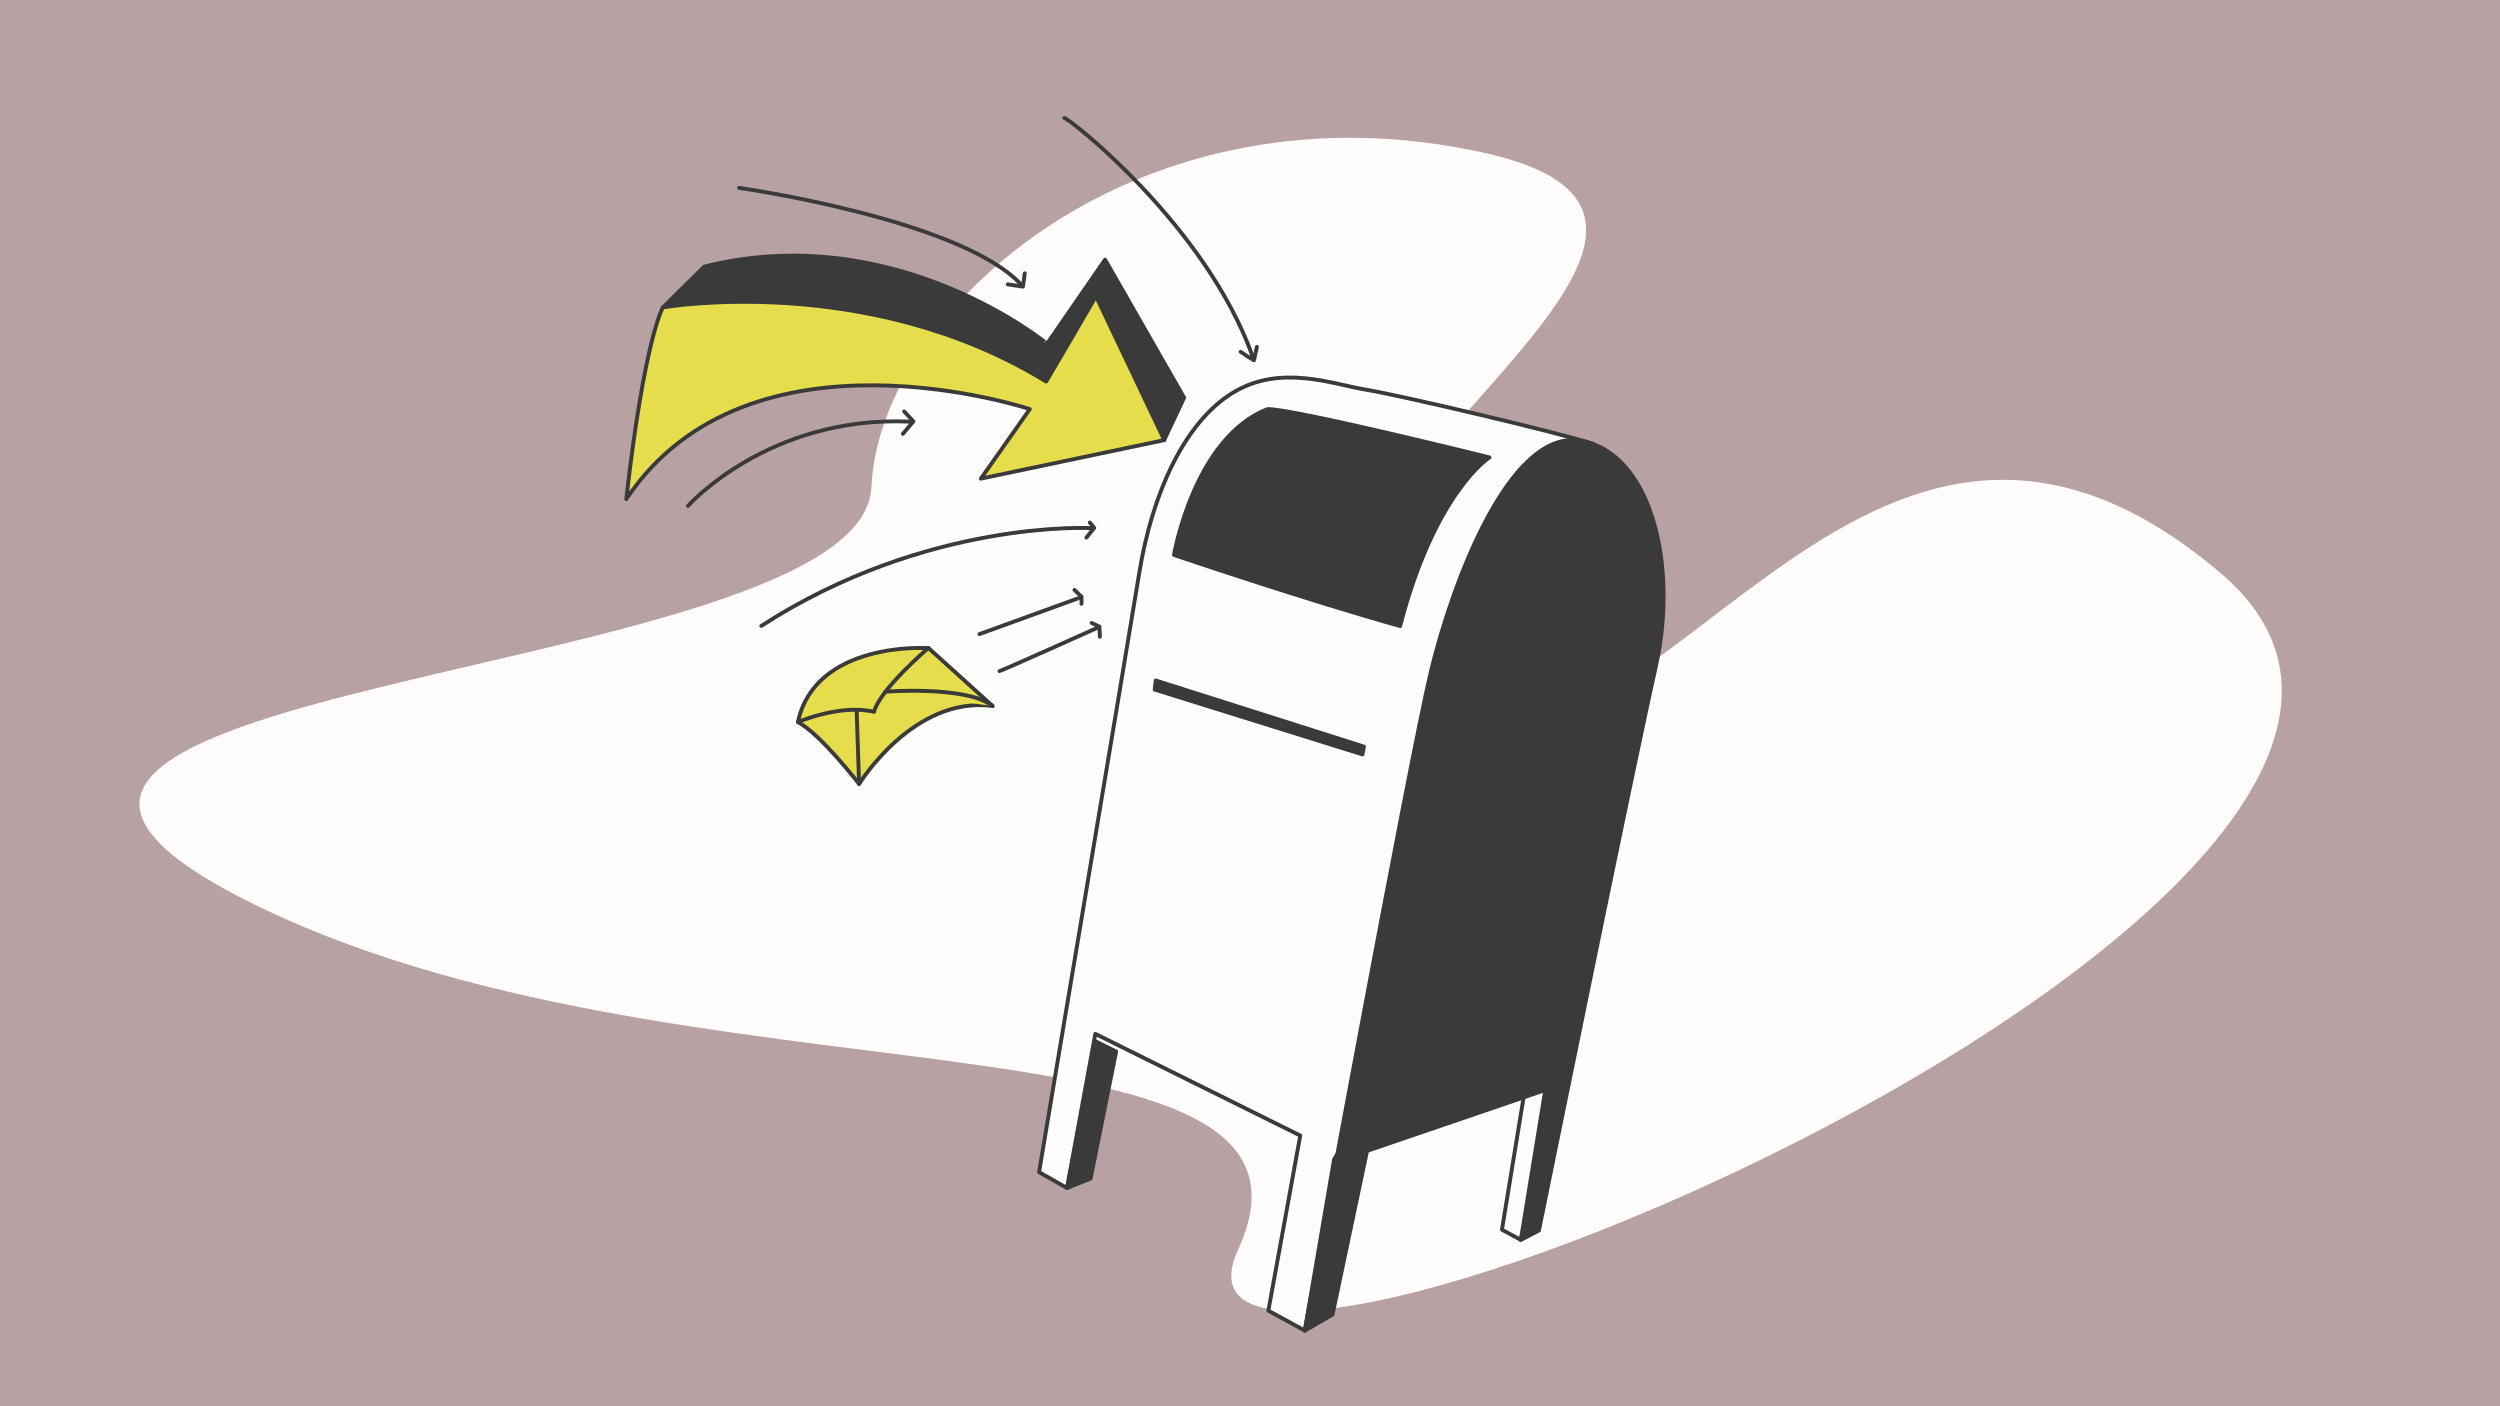 <?xml version="1.0" encoding="UTF-8"?>
<!-- Generator: Adobe Illustrator 24.0.0, SVG Export Plug-In . SVG Version: 6.00 Build 0)  -->
<svg xmlns="http://www.w3.org/2000/svg" xmlns:xlink="http://www.w3.org/1999/xlink" version="1.1" id="What_is_Comparative_Advertising" x="0px" y="0px" viewBox="0 0 1920 1080" style="enable-background:new 0 0 1920 1080;" xml:space="preserve">
<style type="text/css">
	.st0{fill:#B7A1A3;}
	.st1{fill:#FFFDFC;}
	.st2{fill:#FFFDFC;stroke:#3A3A3A;stroke-width:3;stroke-linecap:round;stroke-linejoin:round;stroke-miterlimit:10;}
	.st3{fill:none;stroke:#3A3A3A;stroke-width:3;stroke-linecap:round;stroke-linejoin:round;stroke-miterlimit:10;}
	.st4{fill:#3A3A3A;stroke:#3A3A3A;stroke-width:3;stroke-linecap:round;stroke-linejoin:round;stroke-miterlimit:10;}
	.st5{fill:#E5DD4C;stroke:#3A3A3A;stroke-width:3;stroke-linecap:round;stroke-linejoin:round;stroke-miterlimit:10;}
	.st6{fill:none;stroke:#3A3A3A;stroke-width:3;stroke-linecap:round;stroke-linejoin:round;stroke-miterlimit:10;}
</style>
<rect y="0" class="st0" width="1920" height="1080"></rect>
<path class="st1" d="M669.2,374.3C662.4,525-144.7,521.5,187.1,690.5s854.4,72.3,763.7,269.4s1042.6-275.6,754.6-519.8  S1264,665,1076.2,540s329.8-362.9,64.7-422.4S675.5,236.6,669.2,374.3z"></path>
<path class="st2" d="M819.5,912.4L798,900.2c0,0,67-399.3,77-460.5s34.8-115.4,71.7-138c36.9-22.6,77.5-6.4,101.9-2.5  s143.5,31.8,173.8,41.3c30.3,9.5-100.8,391.5-100.8,391.5l-97,158.3l-22.5,131.6l-28-15.3l24.5-134.5l-157.4-78.1L819.5,912.4z"></path>
<path class="st3" d="M1167.9,952.2l-14.4-7.8l18.2-111.2c0,0,20.6-2.3,20.4-1.2c-0.2,1.1-2.8,26.6-5.2,35.8  C1184.6,876.9,1167.9,952.2,1167.9,952.2z"></path>
<path class="st4" d="M1023.4,1009.6l-21.4,12.4c0,0,80.8-440,97.2-507.4s60-185.1,114.4-176.2c54.4,8.9,75.7,95.8,57.9,174.3  S1181.9,945,1181.9,945l-13.9,7.3l18.8-115.2l-136.9,46.8L1023.4,1009.6z"></path>
<path class="st4" d="M901.6,426.2c0,0,15.3-89.7,71.7-112c20.1-0.4,170.6,37.1,170.6,37.1s-41.9,26.6-68.6,129.5  C1005,461.3,901.6,426.2,901.6,426.2z"></path>
<polygon class="st4" points="819.5,912.4 837.6,905.1 857.2,807.6 841.1,799.6 "></polygon>
<path class="st4" d="M540.8,204.8l-31.7,31.3l216.4,37.2c0,0,78.3,31.7,80.6,32.1c2.3,0.4,33.3,21.1,34.4,22.3  c1.2,1.2,53.6,10.3,53.6,10.3l15.3-32.6l-60.7-106l-44.6,64.6C804.2,263.9,687.3,167.8,540.8,204.8z"></path>
<path class="st5" d="M509.1,236.1c0,0,156.6-27.6,294.3,56.9c15.7-26.4,38.3-65.5,38.3-65.5L894.2,338l-140.9,29.6l37.6-53.4  c0,0-216-71.8-309.9,69.1C495,259.6,509.1,236.1,509.1,236.1z"></path>
<path class="st6" d="M528.4,388.5c0,0,61.6-69.4,170.1-64.7"></path>
<polyline class="st6" points="694.4,316 701.5,323.6 693.4,333.2 "></polyline>
<path class="st6" d="M567.6,144.3c0,0,169.6,24,216.5,74.1"></path>
<polyline class="st6" points="787,209.9 785.6,220.1 774,218.4 "></polyline>
<path class="st6" d="M838.4,405.6c0,0-126.6-7.1-253.7,75.1"></path>
<polyline class="st6" points="837,401.3 840.4,405.4 834.4,412.8 "></polyline>
<path class="st6" d="M817.5,90.6c3.1,0,108.8,82.2,144.8,183.9"></path>
<path class="st6" d="M965.3,266.4c0,0-2.2,9.9-2.2,10.3c0,0.4-10.3-6.5-10.3-6.5"></path>
<g>
	<path class="st5" d="M710.4,497.7c0,0-84.5-4.7-97.6,56.9c17.2,8.9,47,47.5,47,47.5s41.7-68,102.5-59.9L713,497.6L710.4,497.7z"></path>
	<path class="st5" d="M713,497.6c0,0-37.8,32.4-41.7,49.1c-25.6-6.3-58.4,7.8-58.4,7.8"></path>
	<line class="st5" x1="659.8" y1="602.1" x2="657.9" y2="545.2"></line>
	<path class="st5" d="M680.1,531.2c0,0,62.5-4.8,82.2,11"></path>
</g>
<polygon class="st4" points="887.6,522.6 1047.5,573.4 1046.4,579.4 886.8,529.6 "></polygon>
<line class="st6" x1="752.2" y1="487" x2="828.3" y2="459.4"></line>
<polyline class="st6" points="825.2,453.1 830.6,458.3 830.6,463.7 "></polyline>
<path class="st6" d="M767.6,515.4c1.6-0.2,75.3-33.3,75.3-33.3"></path>
<polyline class="st6" points="838.4,478.4 844.4,481.3 844.7,489 "></polyline>
</svg>
